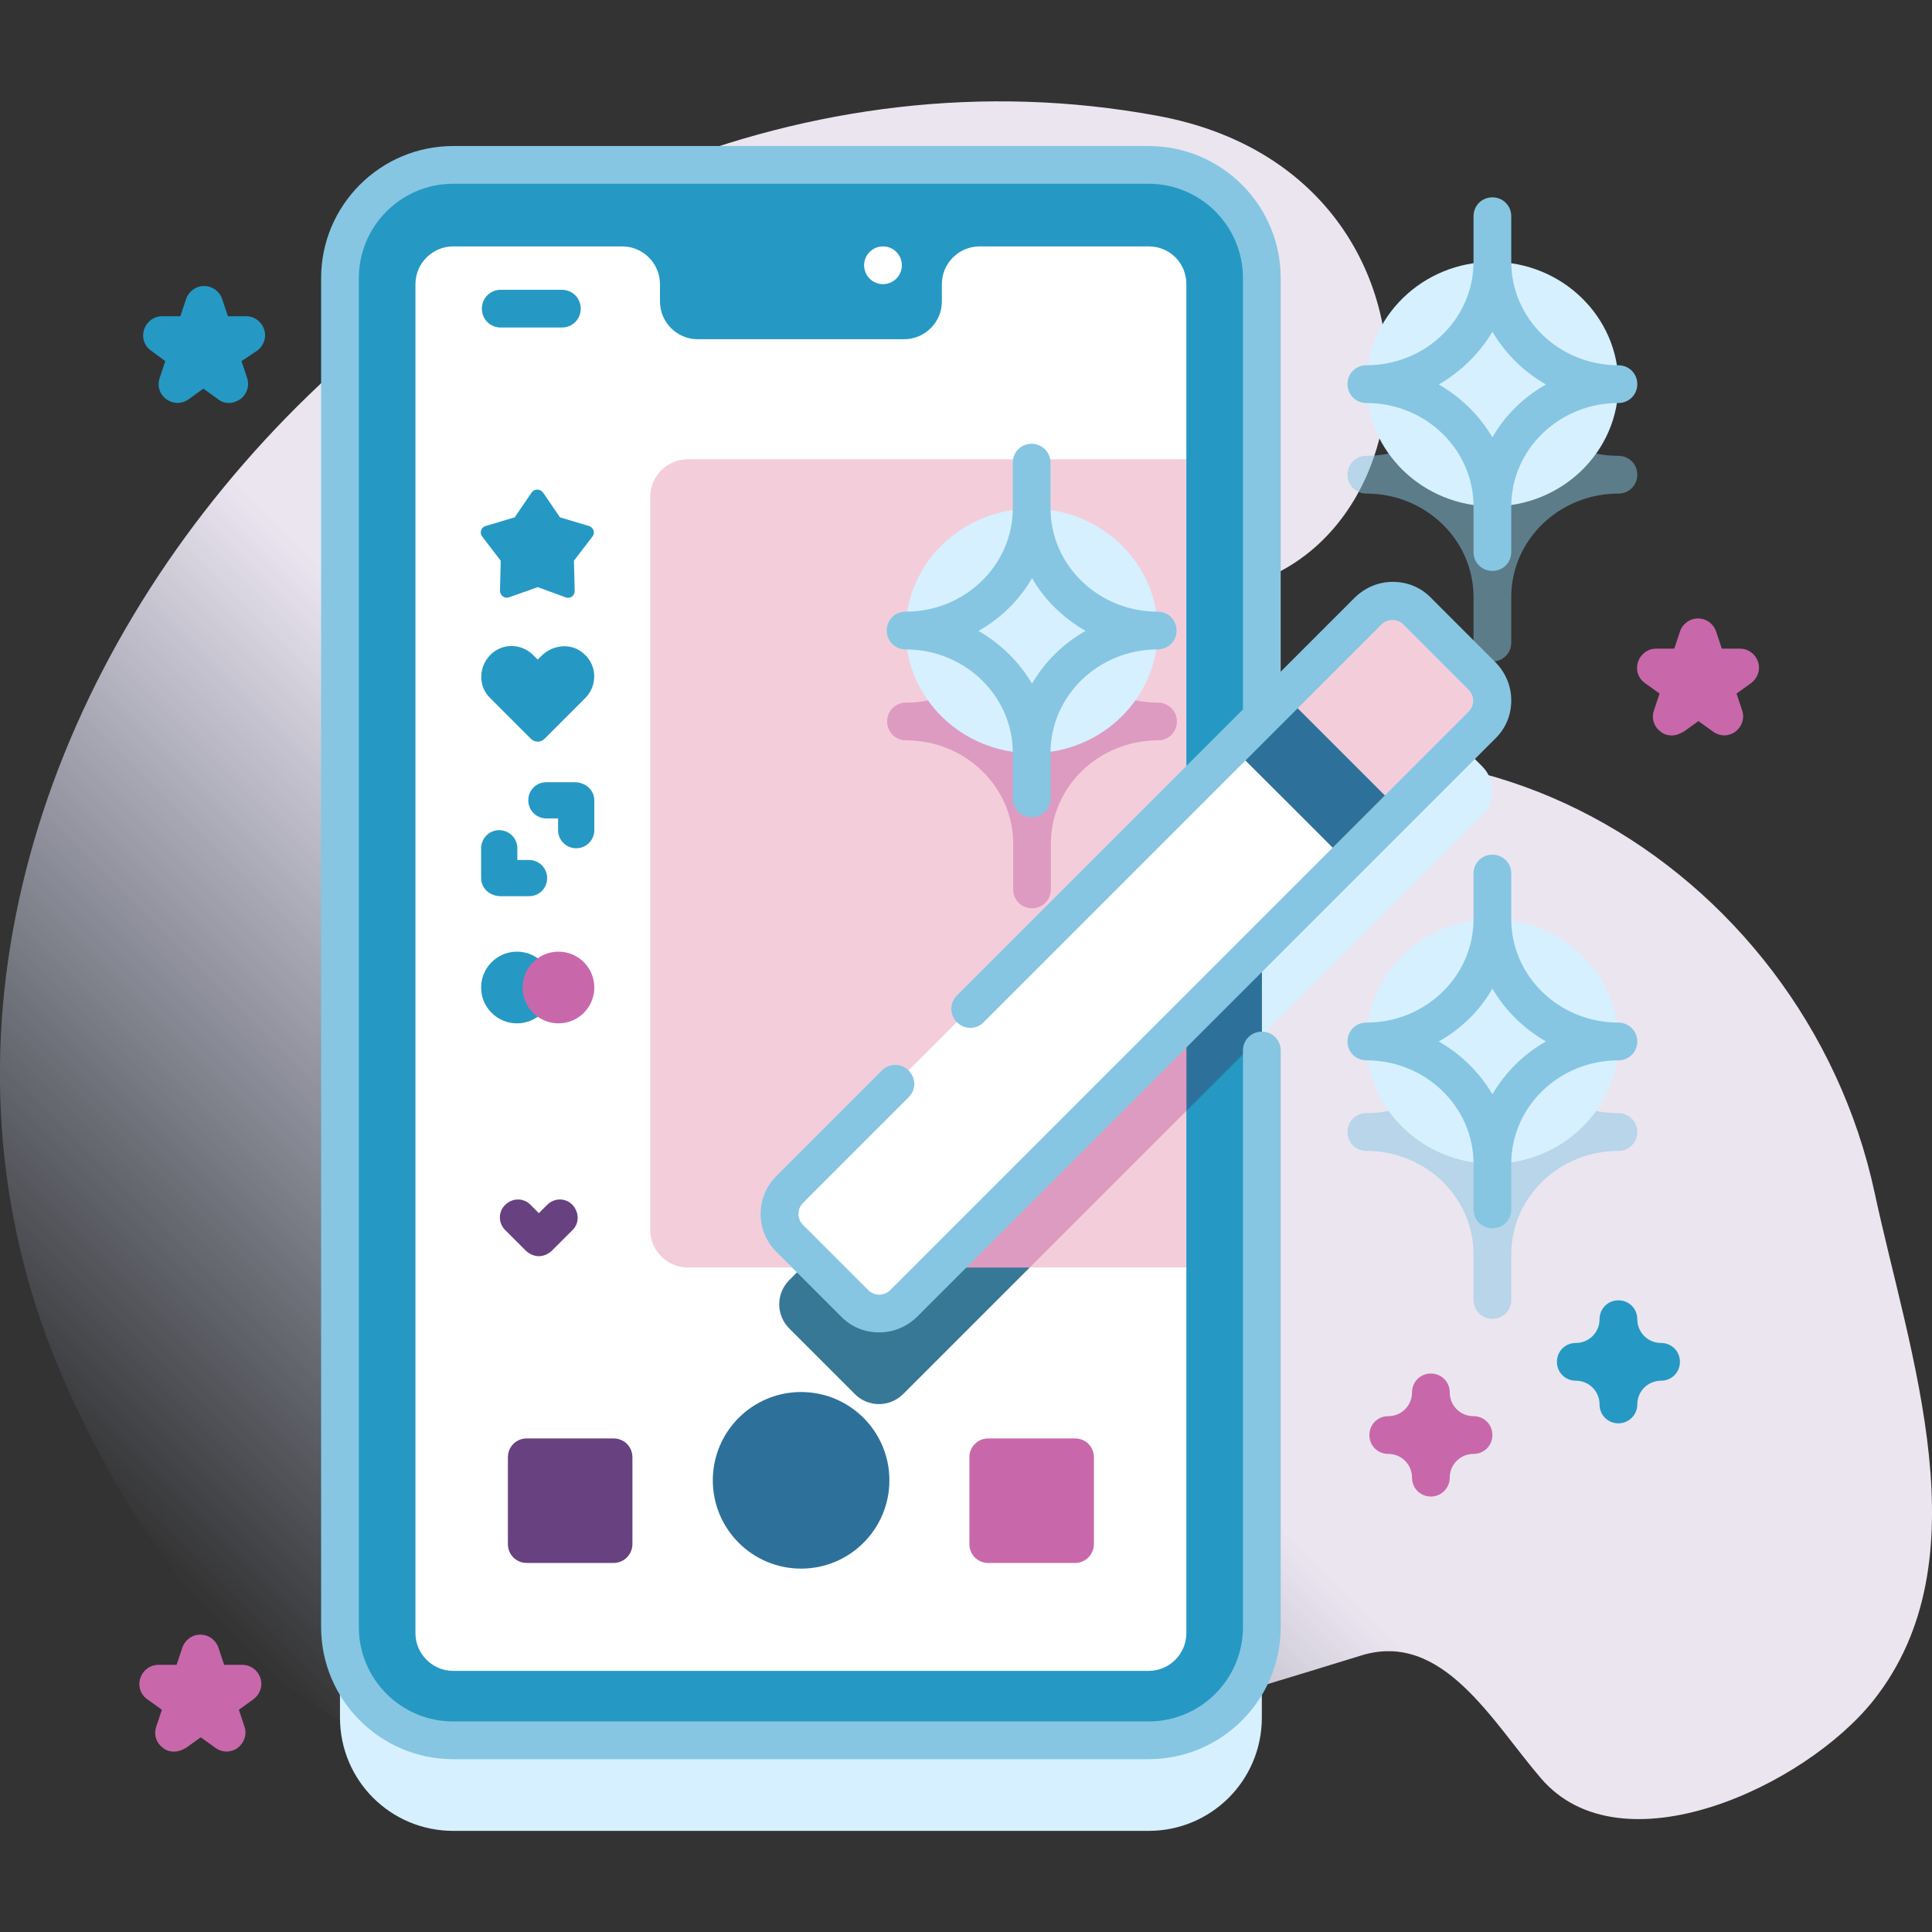 <?xml version="1.0" encoding="utf-8"?>
<!-- Generator: Adobe Illustrator 24.0.3, SVG Export Plug-In . SVG Version: 6.00 Build 0)  -->
<svg version="1.1" xmlns="http://www.w3.org/2000/svg" xmlns:xlink="http://www.w3.org/1999/xlink" x="0px" y="0px"
	 viewBox="0 0 512 512" style="enable-background:new 0 0 512 512;" xml:space="preserve">
<rect x="0" y="0" width="512" height="512" fill="#333333" stroke="none"/>
<style type="text/css">
	.st0{fill:url(#SVGID_1_);}
	.st1{fill:#86C6E2;fill-opacity:0.5;}
	.st2{fill:#D6F0FF;}
	.st3{fill:#2599C4;}
	.st4{fill:#2D719B;}
	.st5{fill:#FFFFFF;}
	.st6{fill:#377897;}
	.st7{fill:#F3CEDA;}
	.st8{fill:#C868AB;fill-opacity:0.5;}
	.st9{fill:#674180;}
	.st10{fill:#C868AB;}
	.st11{fill:#86C6E2;}
</style>
<g id="Capa_1">
	<g>
		<g>
			
				<linearGradient id="SVGID_1_" gradientUnits="userSpaceOnUse" x1="97.415" y1="41.702" x2="431.96" y2="376.248" gradientTransform="matrix(1 0 0 -1 0 511.354)">
				<stop  offset="0" style="stop-color:#D2DEFF;stop-opacity:0"/>
				<stop  offset="0.459" style="stop-color:#EBE5F0"/>
				<stop  offset="0.685" style="stop-color:#EBE5F0"/>
			</linearGradient>
			<path class="st0" d="M496.8,316.1c-18.7-87.1-114.3-145.5-199.6-99.1c-83.1,45.2-79.8-69.1,12.2-60.2
				c71.4,6.9,84.7-110-2.6-126.1C121.7-3.6-57.4,198.6,17.4,366.8c67.9,152.8,197,117.1,343.4,71.9c21.5-6.6,34.6,17.5,47.6,32.6
				c21.3,24.8,70,2.1,88.1-20.7C526,413.4,506,359,496.8,316.1L496.8,316.1z"/>
		</g>
		<g>
			<g>
				<g>
					<g>
						<path class="st1" d="M362.1,130.8c15.7,0,28.4,12.3,28.4,27.4v12.1c0,2.8,2.2,5,5,5s5-2.2,5-5v-12.1
							c0-15.1,12.7-27.4,28.4-27.4c2.8,0,5-2.2,5-5s-2.2-5-5-5c-15.7,0-28.4-12.3-28.4-27.4V81.3c0-2.8-2.2-5-5-5s-5,2.2-5,5v12.1
							c0,15.1-12.7,27.4-28.4,27.4c-2.8,0-5,2.2-5,5C357.1,128.6,359.3,130.8,362.1,130.8z"/>
						<path class="st1" d="M428.9,295c-15.7,0-28.4-12.3-28.4-27.4v-12.1c0-2.8-2.2-5-5-5s-5,2.2-5,5v12.1
							c0,15.1-12.7,27.4-28.4,27.4c-2.8,0-5,2.2-5,5s2.2,5,5,5c15.7,0,28.4,12.3,28.4,27.4v12.1c0,2.8,2.2,5,5,5s5-2.2,5-5v-12.1
							c0-15.1,12.7-27.4,28.4-27.4c2.8,0,5-2.2,5-5S431.6,295,428.9,295L428.9,295z"/>
						<path class="st2" d="M392.8,203.1l-17.3-17.3c-3.6-3.6-9.3-3.6-12.9,0L334.4,214V97.7c0-16.6-13.4-30-30-30H120.1
							c-16.6,0-30,13.4-30,30v357.5c0,16.6,13.4,30,30,30h184.3c16.6,0,30-13.4,30-30V274.4l58.4-58.4
							C396.4,212.5,396.4,206.7,392.8,203.1L392.8,203.1z"/>
					</g>
					<g>
						<g>
							<g>
								<g>
									<path class="st3" d="M334.4,73.7v357.5c0,16.6-13.4,30-30,30H120.1c-16.6,0-30-13.4-30-30V73.7c0-16.6,13.4-30,30-30h184.3
										C321,43.7,334.4,57.1,334.4,73.7z"/>
									<path class="st4" d="M334.4,214.1v60.3l-95,95c-3.6,3.6-9.4,3.6-12.9,0l-17.3-17.3c-3.6-3.6-3.6-9.3,0-12.9L334.4,214.1z"
										/>
									<circle class="st5" cx="234" cy="70.3" r="5"/>
									<path class="st5" d="M314.4,75.3v46.4l-5,10v194.2l5,10v96.9c0,5.5-4.5,10-10,10H120.1c-5.5,0-10-4.5-10-10V75.3
										c0-5.5,4.5-10,10-10h44.8c5.5,0,10,4.5,10,10v4.6c0,5.5,4.5,10,10,10h54.7c5.5,0,10-4.5,10-10v-4.6c0-5.5,4.5-10,10-10
										h44.8C310,65.3,314.4,69.7,314.4,75.3z"/>
									<path class="st6" d="M314.4,234.1v60.3l-75,75c-3.6,3.6-9.4,3.6-12.9,0l-17.3-17.3c-3.6-3.6-3.6-9.3,0-12.9L314.4,234.1z"
										/>
									<path class="st7" d="M314.4,121.7v214.2H182.3c-5.5,0-10-4.5-10-10V131.7c0-5.5,4.5-10,10-10H314.4z"/>
									<path class="st8" d="M306.9,186.2c-15.7,0-28.4-12.3-28.4-27.4v-12.1c0-2.8-2.2-5-5-5s-5,2.2-5,5v12.1
										c0,15.1-12.7,27.4-28.4,27.4c-2.8,0-5,2.2-5,5s2.2,5,5,5c15.7,0,28.4,12.3,28.4,27.4v12.1c0,2.8,2.2,5,5,5s5-2.2,5-5v-12.1
										c0-15.1,12.7-27.4,28.4-27.4c2.8,0,5-2.2,5-5S309.6,186.2,306.9,186.2z"/>
									<path class="st8" d="M314.4,234.1v60.3l-41.5,41.5h-60.3L314.4,234.1z"/>
									<circle class="st4" cx="212.3" cy="392.3" r="23.4"/>
									<g>
										<g>
											<g>
												<path class="st3" d="M142.5,155.6l-7.6,2.7c-1.2,0.4-2.4-0.5-2.4-1.7l0.2-8l-4.9-6.4c-0.8-1-0.3-2.5,0.9-2.8l7.7-2.3
													l4.5-6.6c0.7-1,2.2-1,3,0l4.5,6.6l7.7,2.3c1.2,0.4,1.7,1.8,0.9,2.8l-4.9,6.4l0.2,8c0,1.3-1.2,2.2-2.4,1.7L142.5,155.6z"
													/>
											</g>
											<g>
												<path class="st3" d="M143.5,173.8l-1,1l-1.2-1.2c-3.2-3.2-8.3-3.2-11.4,0s-3.2,8.3,0,11.4l10.8,10.8c1,1,2.6,1,3.6,0
													l10.8-10.8c3.2-3.2,3.2-8.5-0.2-11.6C151.7,170.3,146.6,170.7,143.5,173.8L143.5,173.8z"/>
											</g>
										</g>
										<g>
											<g>
												<g>
													<path class="st3" d="M156.1,208.8c0.9,0.9,1.4,2,1.4,3.4v7.8c0,2.6-2.1,4.8-4.8,4.8c-2.6,0-4.8-2.1-4.8-4.8v-3.1h-3.1
														c-2.6,0-4.8-2.1-4.8-4.8s2.1-4.8,4.8-4.8h7.8C154,207.4,155.2,207.9,156.1,208.8L156.1,208.8z"/>
												</g>
											</g>
											<g>
												<g>
													<path class="st9" d="M142.8,332.9c-1.2,0-2.4-0.5-3.4-1.4l-5.5-5.5c-1.9-1.9-1.9-4.9,0-6.7c1.9-1.9,4.9-1.9,6.7,0
														l2.2,2.2l2.2-2.2c1.9-1.9,4.9-1.9,6.7,0s1.9,4.9,0,6.7l-5.5,5.5C145.2,332.4,144,332.9,142.8,332.9z"/>
												</g>
											</g>
											<g>
												<g>
													<path class="st3" d="M128.9,236c-0.9-0.9-1.4-2-1.4-3.4v-7.8c0-2.6,2.1-4.8,4.8-4.8c2.6,0,4.8,2.1,4.8,4.8v3.1h3.1
														c2.6,0,4.8,2.1,4.8,4.8s-2.1,4.8-4.8,4.8h-7.8C130.9,237.4,129.7,236.8,128.9,236z"/>
												</g>
											</g>
										</g>
										<g>
											<circle class="st3" cx="137" cy="261.7" r="9.5"/>
											<circle class="st10" cx="148" cy="261.7" r="9.5"/>
										</g>
									</g>
									<g>
										<g>
											<path class="st9" d="M162.6,414.2h-23c-2.8,0-5-2.2-5-5v-23c0-2.8,2.2-5,5-5h23c2.8,0,5,2.2,5,5v23
												C167.6,411.9,165.4,414.2,162.6,414.2z"/>
										</g>
										<g>
											<path class="st10" d="M284.9,414.2h-23c-2.8,0-5-2.2-5-5v-23c0-2.8,2.2-5,5-5h23c2.8,0,5,2.2,5,5v23
												C289.9,411.9,287.7,414.2,284.9,414.2z"/>
										</g>
									</g>
									<g>
										<path class="st3" d="M148.9,86.8h-16.2c-2.8,0-5-2.2-5-5s2.2-5,5-5h16.2c2.8,0,5,2.2,5,5S151.7,86.8,148.9,86.8z"/>
									</g>
								</g>
							</g>
						</g>
					</g>
				</g>
				<ellipse class="st2" cx="395.5" cy="101.8" rx="33.4" ry="32.4"/>
				<ellipse class="st2" cx="395.5" cy="276" rx="33.4" ry="32.4"/>
				<g>
					<path class="st5" d="M356.6,228.2L239.4,345.4c-3.6,3.6-9.3,3.6-12.9,0l-17.3-17.3c-3.6-3.6-3.6-9.3,0-12.9L326.5,198l8.5,3.5
						l17.8,17.8L356.6,228.2z"/>
					<path class="st4" d="M370.5,214.3l-13.9,13.8c-10-10.1-20.1-20.1-30.2-30.2l13.9-13.8l9.7,2.7l17.6,17.6L370.5,214.3z"/>
					<path class="st7" d="M370.5,214.3l22.3-22.3c3.6-3.6,3.6-9.3,0-12.9l-17.3-17.3c-3.6-3.6-9.3-3.6-12.9,0l-22.3,22.3
						L370.5,214.3z"/>
				</g>
				<g>
					<ellipse class="st2" cx="273.4" cy="167.2" rx="33.4" ry="32.4"/>
					<g>
						<path class="st11" d="M334.4,273.4c-2.8,0-5,2.2-5,5v152.8c0,13.8-11.2,25-25,25H120.1c-13.8,0-25-11.2-25-25V73.7
							c0-13.8,11.2-25,25-25h184.3c13.8,0,25,11.2,25,25V188l-75.8,75.8c-2,2-2,5.1,0,7.1c2,2,5.1,2,7.1,0l105.4-105.4
							c0.8-0.8,1.8-1.2,2.9-1.2s2.1,0.4,2.9,1.2l17.3,17.3c0.8,0.8,1.2,1.8,1.2,2.9s-0.4,2.1-1.2,2.9L235.9,341.9
							c-1.6,1.6-4.2,1.6-5.8,0l-17.3-17.3c-1.6-1.6-1.6-4.2,0-5.8l28-28c2-2,2-5.1,0-7.1c-2-2-5.1-2-7.1,0l-28,28
							c-5.5,5.5-5.5,14.5,0,20l17.3,17.3c2.7,2.7,6.2,4.1,10,4.1c3.8,0,7.3-1.5,10-4.1l153.4-153.4c2.7-2.7,4.1-6.2,4.1-10
							s-1.5-7.3-4.1-10l-17.3-17.3c-2.7-2.7-6.2-4.1-10-4.1s-7.3,1.5-10,4.1L339.4,178V73.7c0-19.3-15.7-35-35-35H120.1
							c-19.3,0-35,15.7-35,35v357.5c0,19.3,15.7,35,35,35h184.3c19.3,0,35-15.7,35-35V278.4C339.4,275.6,337.2,273.4,334.4,273.4
							L334.4,273.4z"/>
						<path class="st11" d="M362.1,106.8c15.7,0,28.4,12.3,28.4,27.4v12.1c0,2.8,2.2,5,5,5s5-2.2,5-5v-12.1
							c0-15.1,12.7-27.4,28.4-27.4c2.8,0,5-2.2,5-5s-2.2-5-5-5c-15.7,0-28.4-12.3-28.4-27.4V57.3c0-2.8-2.2-5-5-5s-5,2.2-5,5v12.1
							c0,15.1-12.7,27.4-28.4,27.4c-2.8,0-5,2.2-5,5S359.3,106.8,362.1,106.8L362.1,106.8z M395.5,87.9c3.4,5.8,8.3,10.6,14.2,14
							c-5.9,3.3-10.9,8.2-14.2,14c-3.4-5.8-8.3-10.6-14.2-14C387.1,98.5,392.1,93.7,395.5,87.9z"/>
						<path class="st11" d="M428.9,271c-15.7,0-28.4-12.3-28.4-27.4v-12.1c0-2.8-2.2-5-5-5s-5,2.2-5,5v12.1
							c0,15.1-12.7,27.4-28.4,27.4c-2.8,0-5,2.2-5,5s2.2,5,5,5c15.7,0,28.4,12.3,28.4,27.4v12.1c0,2.8,2.2,5,5,5s5-2.2,5-5v-12.1
							c0-15.1,12.7-27.4,28.4-27.4c2.8,0,5-2.2,5-5S431.6,271,428.9,271z M395.5,290c-3.4-5.8-8.3-10.6-14.2-14
							c5.9-3.3,10.9-8.2,14.2-14c3.4,5.8,8.3,10.6,14.2,14C403.8,279.3,398.9,284.2,395.5,290z"/>
						<path class="st11" d="M273.4,117.6c-2.8,0-5,2.2-5,5v12.1c0,15.1-12.7,27.4-28.4,27.4c-2.8,0-5,2.2-5,5s2.2,5,5,5
							c15.7,0,28.4,12.3,28.4,27.4v12.1c0,2.8,2.2,5,5,5s5-2.2,5-5v-12.1c0-15.1,12.7-27.4,28.4-27.4c2.8,0,5-2.2,5-5s-2.2-5-5-5
							c-15.7,0-28.4-12.3-28.4-27.4v-12.1C278.4,119.9,276.2,117.6,273.4,117.6L273.4,117.6z M287.7,167.2
							c-5.9,3.3-10.9,8.2-14.2,14c-3.4-5.8-8.3-10.6-14.2-14c5.9-3.3,10.9-8.2,14.2-14C276.8,159,281.8,163.8,287.7,167.2z"/>
					</g>
				</g>
			</g>
			<g>
				<path class="st10" d="M379.2,396.6c-2.8,0-5-2.2-5-5c0-3.5-2.8-6.3-6.3-6.3c-2.8,0-5-2.2-5-5s2.2-5,5-5c3.5,0,6.3-2.8,6.3-6.3
					c0-2.8,2.2-5,5-5s5,2.2,5,5c0,3.5,2.8,6.3,6.3,6.3c2.8,0,5,2.2,5,5s-2.2,5-5,5c-3.5,0-6.3,2.8-6.3,6.3
					C384.2,394.3,382,396.6,379.2,396.6z"/>
			</g>
			<g>
				<path class="st3" d="M428.9,377.2c-2.8,0-5-2.2-5-5c0-3.5-2.8-6.3-6.3-6.3c-2.8,0-5-2.2-5-5s2.2-5,5-5c3.5,0,6.3-2.8,6.3-6.3
					c0-2.8,2.2-5,5-5s5,2.2,5,5c0,3.5,2.8,6.3,6.3,6.3c2.8,0,5,2.2,5,5s-2.2,5-5,5c-3.5,0-6.3,2.8-6.3,6.3
					C433.9,375,431.6,377.2,428.9,377.2z"/>
			</g>
			<g>
				<path class="st3" d="M60.7,106.8c-1,0-2.1-0.3-2.9-1l-3.9-2.8l-3.9,2.8c-1.8,1.3-4.1,1.3-5.9,0c-1.8-1.3-2.5-3.5-1.8-5.6
					l1.5-4.5L40,92.9c-1.8-1.3-2.5-3.5-1.8-5.6c0.7-2.1,2.6-3.5,4.8-3.5h4.8l1.5-4.5c0.7-2.1,2.6-3.5,4.8-3.5s4.1,1.4,4.8,3.5
					l1.5,4.5h4.8c2.2,0,4.1,1.4,4.8,3.5c0.7,2.1-0.1,4.3-1.8,5.6L64,95.7l1.5,4.5c0.7,2.1-0.1,4.3-1.8,5.6
					C62.7,106.4,61.7,106.8,60.7,106.8z"/>
			</g>
			<g>
				<path class="st10" d="M46.1,464.2c-1,0-2.1-0.3-2.9-1c-1.8-1.3-2.5-3.5-1.8-5.6l1.5-4.5l-3.9-2.8c-1.8-1.3-2.5-3.5-1.8-5.6
					c0.7-2.1,2.6-3.5,4.8-3.5h4.8l1.5-4.5c0.7-2.1,2.6-3.5,4.8-3.5s4.1,1.4,4.8,3.5l1.5,4.5h4.8c2.2,0,4.1,1.4,4.8,3.5
					c0.7,2.1-0.1,4.3-1.8,5.6l-3.9,2.8l1.5,4.5c0.7,2.1-0.1,4.3-1.8,5.6c-1.8,1.3-4.1,1.3-5.9,0l-3.9-2.8l-3.9,2.8
					C48.1,463.9,47.1,464.2,46.1,464.2L46.1,464.2z"/>
			</g>
			<g>
				<path class="st10" d="M443,194.9c-1,0-2.1-0.3-2.9-1c-1.8-1.3-2.5-3.5-1.8-5.6l1.5-4.5l-3.9-2.8c-1.8-1.3-2.5-3.5-1.8-5.6
					c0.7-2.1,2.6-3.5,4.8-3.5h4.8l1.5-4.5c0.7-2.1,2.6-3.5,4.8-3.5s4.1,1.4,4.8,3.5l1.5,4.5h4.8c2.2,0,4.1,1.4,4.8,3.5
					c0.7,2.1-0.1,4.3-1.8,5.6l-3.9,2.8l1.5,4.5c0.7,2.1-0.1,4.3-1.8,5.6c-1.8,1.3-4.1,1.3-5.9,0l-3.9-2.8l-3.9,2.8
					C445.1,194.5,444.1,194.9,443,194.9L443,194.9z"/>
			</g>
		</g>
	</g>
</g>
<g id="Livello_2">
</g>
</svg>
